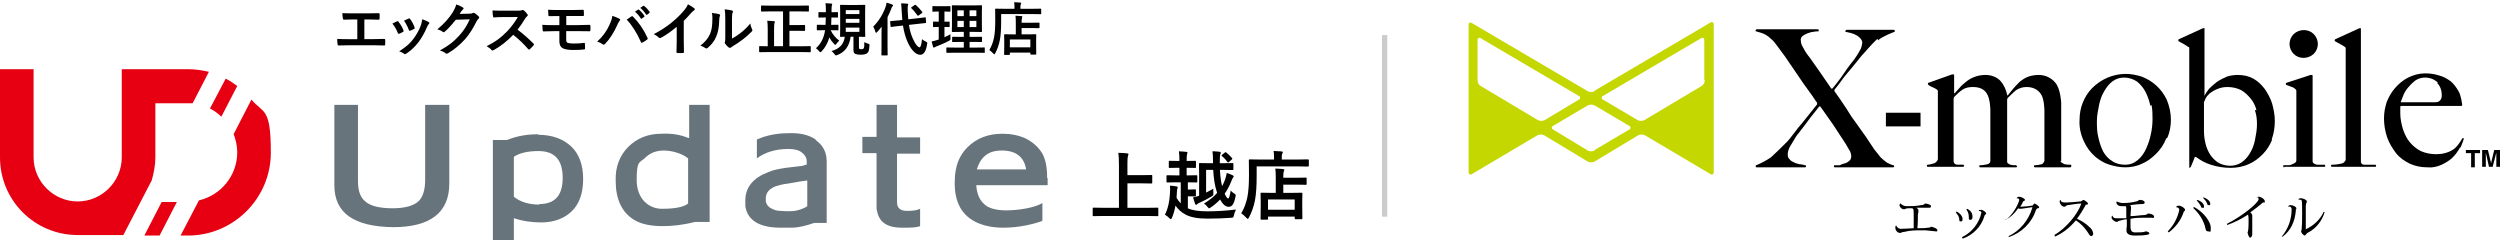 <?xml version="1.0" encoding="UTF-8"?>
<svg id="_レイヤー_2" data-name=" レイヤー 2" xmlns="http://www.w3.org/2000/svg" width="476.3" height="45.779" viewBox="0 0 476.3 45.779">
  <defs>
    <style>
      .cls-1 {
        fill: #c4d700;
      }

      .cls-2 {
        fill: #e60012;
      }

      .cls-3 {
        isolation: isolate;
      }

      .cls-4 {
        fill: none;
        stroke: #ccc;
        stroke-miterlimit: 10;
      }

      .cls-5 {
        fill: #67747c;
      }
    </style>
  </defs>
  <g id="_レイヤー_2-2" data-name=" レイヤー 2-2">
    <g id="_レイヤー_1-2" data-name=" レイヤー 1-2">
      <g>
        <path class="cls-1" d="M303.8,17.379c-.4.2-.9.2-1.3,0l-22.1-13c-.4-.2-.6,0-.6.4v28c0,.4.3.6.6.4l12.5-7.4c.4-.2.9-.2,1.3,0l8.3,5c.4.2.9.2,1.3,0l8.3-5c.4-.2.9-.2,1.3,0l12.5,7.4c.4.2.6,0,.6-.4V4.679c0-.4-.3-.6-.6-.4l-22.1,13h0v.1ZM282.1,16.379c-.4-.2-.6-.7-.6-1.1v-7.6c0-.4.3-.6.6-.4l18.7,11c.2,0,.3.3.2.5,0,.1-.1.2-.2.2l-6.5,3.9c-.4.2-.9.2-1.3,0l-10.9-6.5h0ZM303.8,28.679c-.4.2-.9.2-1.3,0l-6.6-4c-.2,0-.3-.3-.2-.5,0-.1.1-.2.2-.2l6.6-3.9c.4-.2.9-.2,1.3,0l6.6,3.9c.2,0,.3.3.2.5,0,.1-.1.2-.2.2l-6.6,3.9h0v.1ZM324.8,15.279c0,.5-.3.9-.6,1.1l-10.9,6.5c-.4.2-.9.2-1.3,0l-6.6-3.9c-.2,0-.3-.3-.2-.5,0-.1.1-.2.2-.2l18.7-11c.4-.2.6,0,.6.4v7.6h.1Z"/>
        <path d="M472.5,28.579v.6h-1v2.7h-.7v-2.7h-1v-.6h2.8-.1Z"/>
        <path d="M475.3,28.579h1v3.2h-.7v-2.7l-.7,2.7h-.7l-.6-2.7v2.7h-.7v-3.2h1.1l.6,2.5.6-2.5h.1Z"/>
        <path d="M392.6,30.579c0,.2,0,.3.2.4s.3.2.5.3c.2,0,.5.1.7.1h.5c.1,0,.2.2.1.3,0,0,0,.1-.1.2h-6.8c-.1,0-.2-.1-.2-.2,0,0,0-.2.2-.2.5,0,.9-.1,1.3-.2.3-.1.5-.6.5-.6v-9.6s0-2.3-.7-3.2c-.6-.9-1.6-1.3-2.7-1.3-.7,0-1.4.2-2,.6-.5.4-1.6,1.5-1.6,1.5,0,0-.1.2-.1.3v11.8c0,.1,0,.2.1.3.1.1.3.2.5.3.2,0,.4.1.6.1h.5l.2.2s0,.2-.2.2h-6.8c-.1,0-.2,0-.2-.2s0-.2.2-.2c.5,0,.9-.1,1.4-.2.3-.1.5-.3.5-.6v-9.7s0-2.2-.7-3.2c-.5-.8-1.4-1.2-2.6-1.2-.7,0-1.4.1-2,.5s-1.1.9-1.6,1.4c0,0-.1.2-.1.3v12c0,.1.1.3.2.4s.3.2.5.2h1.1c.1,0,.2.1.2.2s-.1.2-.2.2h-6.7c-.1,0-.2,0-.2-.2,0,0,0-.2.2-.2.4,0,.9-.2,1.3-.3.3-.2.5-.4.6-.7v-13.1c0-.1-.2-.2-.3-.3-.2-.1-.5-.3-.8-.4s-.7-.4-.7-.4c0,0-.1-.1-.1-.2s0-.2.1-.2l4.5-1.6h.3s.1,0,.1.2v3.4h.1l.9-1c.4-.5.9-.9,1.4-1.3.5-.4,1.1-.7,1.7-.9s1.2-.3,1.9-.3c1.1,0,2.1.4,2.8,1.1.7.8,1.1,1.7,1.3,2.7,0,0,0,.1.1.1,0,0,.1,0,.1-.1l.8-1c.4-.5.9-1,1.4-1.5.5-.4,1.1-.8,1.7-1s1.3-.3,1.9-.3c1.2,0,2.4.5,3.2,1.5,1,1.2,1.1,3.8,1.1,3.8v11.1"/>
        <path d="M412.7,26.379c-.4,1.1-1.1,2.1-1.9,2.9s-1.7,1.5-2.7,1.9c-1,.5-2.1.7-3.2.7s-2-.2-3-.5-2-.9-2.8-1.6c-.9-.8-1.6-1.8-2.1-2.9-.6-1.3-.9-2.7-.8-4.1,0-1.1.2-2.2.6-3.2s1-2,1.8-2.8c1.7-1.7,4-2.7,6.4-2.7,1,0,2,.2,3,.5,2.1.8,3.8,2.3,4.8,4.4.5,1.2.8,2.5.8,3.8,0,1.2-.2,2.4-.7,3.5h0l-.2.1ZM409.7,20.179c-.2-.9-.5-1.8-.9-2.6-.4-.8-1-1.5-1.6-2-.7-.5-1.6-.8-2.5-.8-.8,0-1.5.2-2.2.7s-1.2,1.2-1.6,1.9c-.5.8-.8,1.7-1,2.7s-.4,2-.4,3,0,2.1.3,3.2c.2.9.5,1.8.9,2.6.4.7,1,1.4,1.7,1.8.7.5,1.6.7,2.5.7s1.7-.3,2.4-.9c.7-.6,1.2-1.3,1.6-2.2.4-.9.7-1.8.9-2.8.2-.9.3-1.9.3-2.8s0-1.8-.2-2.7h0l-.2.2Z"/>
        <path d="M432.9,26.579c-.4,1-1,2-1.8,2.8s-1.7,1.5-2.7,1.9c-1.1.5-2.3.7-3.4.7-1.3,0-2.6-.2-3.8-.6-1-.3-1.9-.8-2.7-1.4,0,0-.2-.1-.3-.1,0,0-.1,0-.1.2l-.7,1.7s-.1.1-.2.2c0,0-.1,0-.1-.1V9.179c0-.1,0-.2-.1-.2,0,0-.4-.2-.8-.5l-1.1-.6s-.1-.1-.1-.2,0-.1.1-.2l4.6-2.1h.3c.1,0,0,0,0,.2v12.7h0c.2-.5.6-1,.9-1.4.5-.5,1-.9,1.5-1.3.6-.4,1.2-.7,1.9-1,.7-.2,1.4-.3,2-.3,1.1,0,2.1.2,3,.7s1.6,1.2,2.2,2c.6.9,1.1,1.8,1.4,2.8.3,1.1.5,2.2.5,3.3,0,1.2-.2,2.4-.6,3.5h.1ZM429.9,20.979c-.2-.8-.6-1.6-1.1-2.2s-1.1-1.2-1.8-1.6c-.8-.4-1.7-.6-2.6-.6-.7,0-1.3.1-2,.4-.5.2-1,.5-1.4.8-.3.3-.6.6-.8,1-.1.2-.2.5-.3.7v5.5c0,.8.1,1.6.3,2.4.2.8.5,1.5.9,2.1s.9,1.1,1.5,1.5c.7.4,1.5.6,2.3.6.7,0,1.5-.2,2.1-.6s1.2-1,1.6-1.7c.5-.8.8-1.6,1-2.5.2-1,.4-2.1.4-3.1s-.1-1.8-.4-2.7h.3Z"/>
        <path d="M435.2,31.879c-.1,0-.2,0-.2-.2s0-.2.2-.2h.7c.3,0,.5,0,.8-.2.2,0,.4-.2.6-.3.1-.1.2-.2.2-.4v-13.3c0-.2-.2-.3-.3-.4-.2-.2-.5-.3-.8-.4s-.8-.3-.8-.3c0,0-.1,0-.1-.2s0-.1.1-.2l4.6-1.5h.3s.1,0,.1.2v16.3c0,.1.1.3.3.4.2.1.4.2.6.2h1.3c.1,0,.2,0,.2.2s0,.2-.2.2h-7.6v.1ZM440.8,10.279c-1.1,1-2.8,1-3.8,0-.5-.5-.8-1.2-.8-1.9s.3-1.4.8-1.9c1.1-1,2.8-1,3.8,0,.5.5.8,1.2.8,1.9s-.3,1.4-.8,1.9h0Z"/>
        <path d="M452.2,31.379h-1.8c-.4,0-.6-.3-.6-.6V5.379h-.3l-4.6,2.1s-.1.1-.1.2,0,.1.1.2c0,0,.7.4,1.1.6s.8.5.8.5c0,0,.1.1.1.2v21.2c0,.3-.3.5-.5.7-.7.2-1.4.3-2.1.3-.1,0-.2,0-.2.2,0,0,0,.2.2.2h8.2c.1,0,.2,0,.2-.2,0,0,0-.2-.2-.2h-.3Z"/>
        <path d="M468.7,28.079c-.4.7-.8,1.3-1.4,1.9s-1.3,1-2.1,1.4c-.9.4-1.8.6-2.7.5-1.2,0-2.3-.2-3.4-.7-1-.5-1.9-1.1-2.6-2s-1.3-1.9-1.7-3c-.4-1.2-.6-2.4-.6-3.6s.2-2.1.5-3.1c.4-1,.9-1.9,1.6-2.7s1.5-1.5,2.5-2,2.1-.8,3.2-.8c.9,0,1.8.1,2.7.4.8.2,1.5.6,2.2,1.1.6.5,1.1,1.2,1.5,1.9.5.8.7,2.6.7,2.6,0,0,0,.1-.1.2h-11.5s-.2,0-.2.2v1.2c0,1,.2,2,.5,3,.3.9.7,1.8,1.3,2.5.6.7,1.3,1.3,2.1,1.7.9.4,1.9.6,3,.6s2.3-.3,3.2-.9c.9-.6,1.7-2.1,1.7-2.1,0,0,.1-.1.2-.1,0,0,.1.1.1.2-.2.6-.4,1.1-.6,1.6h-.1ZM464.5,15.779c-.7-.7-1.6-1-2.5-1-.7,0-1.3.2-1.9.6-.5.4-1,.9-1.4,1.4s-.7,1-.9,1.6c-.2.5-.4,1-.4,1v.1h6.5c.3,0,.6,0,.8-.2.2-.1.3-.3.4-.5s.1-.5.1-.7c0-.9-.3-1.7-.9-2.3h.2Z"/>
        <path d="M357.7,7.379c-.9.8-2.8,3-2.8,3l-.2.2s-.7.9-1.2,1.5-1,1.2-1.5,1.8-1,1.2-1.4,1.8c-.4.6-1.1,1.4-1.1,1.4v.3s.2.3.5.7.7,1,1.1,1.6.9,1.3,1.3,2,1,1.4,1.4,2l1.2,1.7c.4.5.7,1,.7,1l.2.3s.8,1.2,1.2,1.8c.4.5.8,1,1.2,1.5.4.4.8.7,1.2,1,.4.2.8.4,1.2.5.1,0,.2.1.2.2,0,0-.1.2-.2.2h-11.1c-.1,0-.2,0-.2-.2s0-.2.2-.2h.9c.4-.2.7-.3,1.1-.4.3-.1.6-.3.8-.5.2-.2.3-.5.3-.8,0-.5-.2-1-.5-1.4-.3-.6-.7-1.2-1.1-1.8-.6-.9-1.2-1.8-1.9-2.9-.7-1-2.4-3.4-2.4-3.4h-.2s-.7.9-1.1,1.4-.9,1.1-1.3,1.7l-1.3,1.7c-.4.5-.8,1-1,1.4-.3.5-.6,1-.9,1.5-.2.4-.4.9-.4,1.4s.1.7.3.9c.2.3.5.5.8.6.3.2.7.3,1.1.4.4,0,1.1.2,1.1.2.1,0,.2.1.2.2s-.1.2-.2.2h-9.2c-.1,0-.2,0-.2-.2s0-.2.1-.2c1-.4,1.9-.9,2.8-1.5,1-.9,2-1.9,3-2.9l.2-.2s.7-.8,1.2-1.5,1-1.3,1.6-2,1.1-1.4,1.6-2,1.2-1.5,1.2-1.5v-.3s-.4-.5-.9-1.3l-1.8-2.5-1.9-2.8c-.6-.9-1.2-1.7-1.5-2.2-.5-.7-1-1.3-1.4-1.9-.4-.5-.7-1-1.2-1.4-.4-.4-.8-.7-1.2-.9-.5-.3-1.1-.4-1.7-.6-.1,0-.2-.1-.1-.2,0-.1.1-.2.2-.2h11.6c.1,0,.2,0,.2.2s0,.2-.2.2c0,0-.5,0-.9.1-.4,0-.7.2-1.1.3-.3.1-.6.3-.9.5-.2.2-.4.5-.3.9,0,.5.2.9.5,1.4.3.6.7,1.2,1.2,1.8l1.9,2.7c.6.9,2.2,3.2,2.2,3.2h.2s1.5-1.8,2.2-2.9,2-2.7,2-2.7c0,0,.1-.2.2-.3,0,0,.5-.7.8-1.3.3-.4.4-.9.5-1.5,0-.3-.1-.6-.4-.9-.2-.2-.5-.5-.8-.6-.3-.2-.7-.3-1-.4-.4-.1-.9-.2-.9-.2-.1,0-.2-.1-.1-.2,0,0,0-.1.2-.2h9c.1,0,.2.1.2.2s0,.2-.1.2c0,0-2.2.8-3.1,1.6h0l-.1-.3Z"/>
        <rect x="359.3" y="21.479" width="6.6" height="2.6"/>
        <path d="M362.1,38.779c.3.3.7.5,1.1.5.9,0,1.9,0,2.8-.2.7,0,.6-.3.8-.3.3,0,1.1.2,1.1.5s-.2.3-.5.3h-2.3c.2.1.4.3.4.5s0,.5-.1.7c0,.7,0,1.9-.1,2.7.5,0,1.6,0,2-.1.2,0,.4,0,.6-.2.8.2,1.2.4,1.2.7s-.1.2-.3.2-1.7-.2-2-.2h-.6c-1.1,0-2.3,0-3.4.3-.5,0-.5.2-.8.2-.5,0-.9-.5-.9-1,0-.2,0-.4.2-.4.1.4.6.7,1,.6,0,0,.9,0,2.3-.1v-2.3c0-1.2,0-1.4-.3-1.5h-.8c-.2,0-.5.1-.7.2-.4,0-.8-.3-.9-.7,0-.1,0-.3.1-.4h.1Z"/>
        <path d="M372.7,40.279c.7.3,1.2.9,1.2,1.4s-.1.5-.3.5-.3,0-.3-.2h0c0-.6-.3-1.1-.7-1.5h.1v-.2ZM373.8,45.179c1.9-.9,3.3-2.7,3.7-4.7,0-.2-.3-.3-.5-.3,0-.2.2-.2.4-.2.4,0,1,.4,1,.7s0,.1-.2.2l-.1.2c-.6,2.1-2.2,3.7-4.2,4.4v-.2h-.1v-.1ZM374.8,39.779c.6.3,1,.8,1,1.5,0,.4-.1.6-.4.6s-.3-.1-.3-.4c0-.6-.1-1.1-.5-1.6h.1l.1-.1Z"/>
        <path d="M382.2,41.879c1.7-1.4,2.5-3.5,2.5-3.8s-.3-.3-.5-.3c.1-.2.3-.3.5-.3.4,0,1.1.4,1.1.6s-.1.1-.2.2c0,0-.2.1-.2.2-.1.3-.3.6-.5.9h.2c.4,0,1.5-.1,2-.2.1,0,.2,0,.3-.2,0,0,.1-.2.2-.2.2,0,.9.5.9.7s-.1.2-.3.2c-.1,0-.2.2-.3.3-.8,2.5-2.8,4.4-5.2,5.2v-.2c2.1-1,3.8-3,4.5-5.4v-.1c0-.1,0,0,0,0-.3,0-1.9.3-2.2.3s-.4,0-.5-.1c-.6.9-1.4,1.7-2.4,2.2l-.2-.2h0l.3.2Z"/>
        <path d="M391.4,44.779c2.2-1.3,4.4-3.9,5.1-5.9h0v-.1c-.8,0-1.7.2-2.5.3-.1,0-.3,0-.4.2,0,0-.2.1-.3.1-.5,0-.8-.5-.9-.9,0-.2,0-.3.2-.4,0,.5.6.5,1,.5s2-.1,2.7-.2c.1,0,.2,0,.3-.1.1,0,.2-.2.3-.2.2,0,.9.5.9.7s-.1.2-.3.2c-.1,0-.2.1-.2.2-.5.9-1,1.7-1.6,2.5.9.4,1.7.9,2.4,1.6.4.3.6.7.7,1.2,0,.2-.1.5-.4.5h0c-.2,0-.4-.3-.7-.8-.6-.9-1.3-1.6-2.2-2.2-1.1,1.3-2.4,2.4-4,3.1v-.2h-.1v-.1Z"/>
        <path d="M403.3,38.379c.4.2.8.3,1.2.3.8,0,1.7-.1,2.5-.3.2,0,.4-.2.6-.3.6,0,1,.2,1,.5s-.3.3-.7.3-1.3.1-2.1.2c.1,0,.2.2.2.4v.2c0,.5-.1,1-.1,1.5.9,0,1.9-.2,2.5-.2.3,0,.7-.1.8-.3.5,0,1.2.2,1.2.6s-.2.2-.5.2h-1.3c-.9,0-1.8,0-2.7.2v1.5c0,.7.2,1.1.9,1.1s1.8,0,1.9-.2c.5,0,.8.2.8.4s-.5.4-2.7.4-1.6-1.2-1.6-1.8v-1.3c-.5,0-1,.2-1.5.3-.1,0-.2.2-.4.2-.4,0-1-.5-1-.8,0-.2,0-.3.2-.4,0,.4.4.5.7.5h1.9v-1.7c0-.2,0-.4-.1-.6h-.8c-.5,0-.9-.2-1-.7h0l.1-.2Z"/>
        <path d="M414.6,39.479c0-.2.3-.3.5-.3.5,0,1.2.5,1.2.8s-.2.1-.3.5c-.5,1.5-1.5,2.8-2.8,3.8l-.2-.2c1.1-1.1,1.9-2.6,2.2-4.1,0-.3-.3-.5-.6-.5h0ZM418.1,39.479c1.8,1,3.1,2.8,3.1,3.9s-.1.7-.5.7-.4-.2-.5-.5c-.3-1.5-1.2-2.9-2.3-3.9v-.2h.2ZM418.6,38.079c.7.2,1.3.7,1.3,1.2s-.1.3-.3.3-.2,0-.3-.3c-.2-.4-.5-.8-.8-1.1h.1v-.2.1ZM419.8,37.579c.8.3,1.3.8,1.3,1.2s-.1.3-.3.3-.2,0-.3-.3c-.2-.5-.5-.8-.8-1.1h.1v-.1h0Z"/>
        <path d="M424.2,42.679c3.2-1.6,6.1-4.1,6.1-4.7s-.3-.4-.5-.3c0,0,.2-.2.5-.2.5,0,1.2.5,1.2.9s-.1.1-.3.2c-.1,0-.2.1-.3.2-.6.5-1.6,1.3-2.2,1.7.2,0,.3.3.4.5v3.6c0,.4-.2.7-.4.7s-.4-.5-.5-1c.1-.2.2-.4.2-2.3,0-.4,0-.7-.1-1.1-1.2.8-2.6,1.5-4,2v-.2h-.1Z"/>
        <path d="M435.9,39.379c.1-.2.3-.3.5-.3.4,0,1.1.3,1.1.6s0,.1-.1.2v.3c-.2,2-.9,3.7-2.5,4.9h-.2c1.3-1.5,1.9-3.4,1.9-5.2h0c0-.5-.4-.6-.7-.5h0ZM442.9,40.379c-.5,1.7-1.6,3.1-3.1,3.9-.1,0-.3.2-.4.3s-.2.3-.3.3c-.3-.1-.6-.4-.7-.8,0-.1.1-.2.1-.3.1-1,.1-2,.1-3,0-2.4,0-2.6-.2-2.7-.2,0-.3-.1-.5,0h0c0-.2.3-.4.5-.3.4,0,1.1.3,1.1.6,0,.1,0,.2-.1.3,0,.1-.1.3-.1.5v4.5h0c1.5-.7,2.7-1.8,3.4-3.3h.2Z"/>
      </g>
    </g>
    <g id="_レイヤー_1-2-2" data-name=" レイヤー 1-2-2">
      <g>
        <g>
          <path class="cls-5" d="M81,19.979v14.3c0,1.8-.4,3.2-1.2,4-.9.9-2.6,1.4-5,1.4s-4.2-.4-5.2-1.3c-1-.8-1.4-2.1-1.4-3.9v-14.5h-4.5v15.3c0,5.3,3.7,7.9,11.2,8,7.1,0,10.7-2.8,10.7-8.3v-15h-4.6Z"/>
          <path class="cls-5" d="M102.6,25.579c-2.1,0-4.1.3-6,1.1h-2.7v19.1h4v-4.2c1.5.5,3.3.8,5.2.8,2.5,0,4.5-.8,5.9-2.2s2.1-3.4,2.1-6.1-.8-4.8-2.3-6.2c-1.5-1.4-3.6-2.2-6.3-2.2h0l.1-.1ZM102.8,38.979c-2,0-3.7-.5-4.9-1.5v-7.6c1-.7,2.6-1.1,4.7-1.1,3.1,0,4.6,1.7,4.6,5.1s-1.5,5-4.5,5h0l.1.1Z"/>
          <path class="cls-5" d="M131.1,26.279c-1.4-.6-3.1-.9-5.1-.8-2.6,0-4.7.9-6.3,2.5s-2.5,3.8-2.4,6.5c0,3.5,1.2,6,3.5,7.4,1.3.8,3.1,1.2,5.4,1.2,1.9,0,3.9-.2,6.2-.8h2.8v-22.3h-3.9v6.3h-.2ZM131.1,38.779c-.9.7-2.6,1-5,1s-4.8-1.8-4.8-5.5.5-3.2,1.6-4.2c1-1,2.2-1.4,3.6-1.4s3.4.5,4.6,1.5v8.6h0Z"/>
          <path class="cls-5" d="M170.9,19.979h-3.9v6.1h-2.7v3.1h2.7v10.6c.2,1.2.6,2.1,1.4,2.7.8.6,1.9.9,3.5.9s2.6,0,3.4-.3v-3.3c-.6.3-1.4.4-2.5.4-1.3,0-1.9-.6-1.9-1.6v-9.3h4.4v-3.1h-4.4v-6.1h0v-.1Z"/>
          <path class="cls-5" d="M199.5,33.879c0-2-.3-3.5-.9-4.6-.7-1.2-1.8-2.2-3.2-2.9-1.3-.6-2.8-.9-4.4-.9-2.8,0-5,.9-6.7,2.6-1.6,1.6-2.4,3.7-2.4,6.5-.1,4,1.4,6.6,4.4,7.9,1.4.6,3,.9,4.9.9,3,0,5.8-.7,7.4-1.3v-3.4c-1.4.9-4.6,1.4-6.9,1.4-1.9,0-3.4-.4-4.2-1.2-.9-.8-1.4-2-1.5-3.6h13.6v-1.3h0l-.1-.1ZM186.1,32.279c.7-2.3,2.1-3.5,4.4-3.6,2.9-.1,4.6,1.1,5,3.6h-9.4Z"/>
          <path class="cls-5" d="M155.4,26.579c-1.3-.9-3.1-1.3-5.2-1.2-2.2,0-4.2.4-6,1.2v3.6c1.4-1.1,3.5-1.8,6-1.8,1.1,0,2,.2,2.6.7s.9,1,.9,1.7v.6c-.3,0-.5.1-.7.2l-3.3.4c-1.3.2-2.4.4-3.3.8-2.9,1.1-4.4,2.9-4.4,5.4s0,.7,0,1.1c.4,2.7,2.7,4.1,6.7,4.1h2.1c1.4,0,2.8-.4,4.3-.9h2.4v-11.7c0-1.8-.7-3.1-2.1-4.1h0v-.1ZM153.8,39.279c-.4.3-1.1.6-1.9.8-.7.2-1.8.2-3.2.1-.7,0-1.3-.2-1.8-.5-.6-.3-.9-.8-1-1.3v-.6c0-1,.6-1.8,1.9-2.3.6-.2,1.4-.4,2.3-.5,1.6-.3,2.9-.5,3.7-.6v5h0v-.1Z"/>
        </g>
        <g>
          <polygon class="cls-2" points="30.8 38.479 27.5 44.879 30.4 44.879 33.7 38.479 30.8 38.479"/>
          <path class="cls-2" d="M44.5,25.479c.4,1.1.7,2.3.7,3.5,0,4.5-3.1,8.2-7.3,9.2l-3.5,6.7h1.4c8.7,0,15.8-7.1,15.8-15.8s-1.4-7.4-3.7-10.1l-3.4,6.6h0v-.1Z"/>
          <path class="cls-2" d="M42.2,22.179l3-5.8c-.7-.5-1.4-1-2.2-1.4l-3,5.7c.8.4,1.5.9,2.1,1.5h.1Z"/>
          <path class="cls-2" d="M29.6,30.079v-10.4h7.1l3.1-6c-1.3-.3-2.6-.5-4-.5h-12.6v16.8c0,4.6-3.8,8.4-8.4,8.4s-8.4-3.8-8.4-8.4V13.179H0v16.8c0,8.2,6.6,14.8,14.8,14.8h8.7l5.4-10.4c.4-1.4.7-2.9.7-4.4h0v.1Z"/>
        </g>
      </g>
    </g>
    <line class="cls-4" x1="263.8" y1="6.679" x2="263.8" y2="41.279"/>
  </g>
  <g class="cls-3">
    <g class="cls-3">
      <path d="M69.417,3.706v3.749h1.574c.465,0,1.205-.015,2.218-.043h.032c.097,0,.145.06.145.177.007.15.011.298.011.441,0,.139-.003.284-.011.435,0,.133-.056.198-.167.198-.691-.028-1.431-.043-2.218-.043h-4.426c-.147,0-.457.008-.929.021-.444.012-.809.019-1.096.021h-.043c-.068,0-.115-.018-.14-.053-.014-.025-.03-.081-.048-.167-.05-.283-.075-.627-.075-1.031.652.036,1.429.054,2.331.054h1.499v-3.76h-.859c-.544,0-1.112.015-1.703.043-.093.007-.156-.07-.188-.23-.061-.294-.091-.635-.091-1.021.293.029.929.043,1.907.043h3.11c.852,0,1.495-.01,1.928-.031h.021c.079,0,.118.059.118.177.007.144.011.286.011.43,0,.14-.003.281-.011.425-.011.139-.061.209-.15.209-.652-.028-1.284-.043-1.896-.043h-.854Z"/>
      <path d="M74.756,4.495c.215-.117.505-.263.87-.435.043-.021.083-.032.118-.032.057,0,.113.036.167.107.44.555.755,1.098.945,1.627.029.104.043.16.043.167,0,.047-.043.099-.129.155-.229.133-.465.246-.709.339-.036.015-.068.021-.097.021-.075,0-.134-.058-.177-.172-.265-.677-.609-1.27-1.031-1.778ZM80.433,3.674c.555.172.965.348,1.23.526.097.071.145.135.145.188,0,.062-.04.128-.118.199-.089.075-.201.262-.333.559-.476,1.128-1.029,2.104-1.66,2.928-.684.873-1.439,1.582-2.267,2.127-.107.078-.195.117-.263.117s-.127-.024-.177-.074c-.244-.197-.555-.352-.935-.463.709-.469,1.259-.875,1.649-1.219.354-.315.684-.672.988-1.068.645-.838,1.141-1.723,1.488-2.654.132-.383.217-.771.252-1.165ZM76.969,3.937c.469-.222.763-.355.881-.402.043-.021.081-.032.113-.032.061,0,.118.039.172.118.365.477.648,1.012.849,1.605.018.055.027.098.027.129,0,.062-.046.117-.14.167-.211.122-.464.234-.757.339-.029.01-.052.016-.07.016-.057,0-.107-.059-.15-.178-.269-.69-.577-1.277-.924-1.762Z"/>
      <path d="M87.561,2.647l1.977-.043c.244-.007.428-.052.553-.134.036-.028.083-.043.14-.043.054,0,.113.021.177.064.25.161.5.36.747.597.097.086.145.17.145.252,0,.079-.045.156-.134.23-.136.107-.256.266-.36.473-.691,1.404-1.418,2.537-2.181,3.4-.501.565-1.08,1.111-1.735,1.639-.562.451-1.098.817-1.606,1.101-.057.036-.116.054-.177.054-.079,0-.163-.039-.252-.118-.276-.219-.625-.387-1.047-.505.892-.494,1.62-.963,2.186-1.407.469-.376.961-.843,1.477-1.401.473-.523.859-1.021,1.16-1.494.279-.437.571-.979.875-1.627l-2.664.075c-.881,1.092-1.574,1.844-2.079,2.256-.079.082-.156.124-.231.124-.054,0-.107-.021-.161-.064-.333-.24-.686-.399-1.058-.479,1.228-1.003,2.215-2.091,2.959-3.266.336-.573.553-1.068.65-1.488.623.223,1.051.418,1.284.586.075.054.113.116.113.188,0,.076-.041.139-.124.188-.046.028-.138.127-.274.296-.079.125-.199.308-.36.547Z"/>
      <path d="M98.604,5.655c1.024.76,2.039,1.646,3.045,2.659.057.058.086.109.086.155,0,.047-.025.101-.075.162-.233.282-.478.533-.736.752-.046.043-.091.064-.134.064s-.095-.029-.156-.086c-.827-.971-1.78-1.881-2.857-2.729-1.149,1.199-2.381,2.168-3.695,2.905-.132.058-.217.086-.252.086-.072,0-.134-.032-.188-.097-.204-.254-.512-.494-.924-.72.884-.447,1.644-.909,2.277-1.386.516-.387,1.047-.859,1.595-1.418.784-.812,1.474-1.733,2.068-2.761l-2.836.011c-.566,0-1.146.023-1.74.07-.072.007-.12-.056-.145-.188-.064-.275-.097-.657-.097-1.144.394.028,1.013.043,1.858.043h3.024c.383,0,.636-.034.757-.103.04-.028.081-.043.124-.043.036,0,.099.028.188.086.236.187.475.444.714.773.036.061.054.107.054.14,0,.075-.048.148-.145.221-.15.132-.285.295-.403.488-.412.698-.881,1.384-1.407,2.057Z"/>
      <path d="M107.885,3.046v1.74h2.046c.824,0,1.629-.019,2.417-.055.079,0,.124.066.134.199.011.136.016.273.016.414,0,.139-.005.277-.016.413-.007.133-.057.198-.15.198h-.059c-.996-.018-1.776-.026-2.342-.026h-2.057v1.659c0,.312.099.507.295.586.244.079.643.118,1.198.118.798,0,1.445-.043,1.939-.129.089,0,.134.054.134.161.021.197.032.487.032.87,0,.093-.018.155-.054.188-.029.021-.084.035-.167.043-.476.064-1.158.096-2.046.096-.838,0-1.474-.098-1.907-.295-.483-.222-.725-.67-.725-1.343v-1.955h-.704c-.677,0-1.439.018-2.288.054-.115.007-.177-.062-.188-.209-.011-.068-.036-.416-.075-1.043.537.043,1.391.064,2.562.064h.693v-1.74c-1.021,0-1.658.008-1.912.021-.125,0-.188-.065-.188-.198-.029-.294-.043-.634-.043-1.021.44.036,1.189.054,2.245.054h2.218c.655,0,1.378-.015,2.17-.043.111,0,.167.062.167.188.014.351.021.621.021.811,0,.125-.061.188-.183.188h-.048l-2.127-.01h-1.01Z"/>
      <path d="M113.777,7.917c1.031-.913,1.826-2.005,2.385-3.276.297-.666.464-1.208.5-1.628.616.219,1.069.405,1.359.559.089.04.134.099.134.178,0,.075-.038.148-.113.221-.104.104-.231.327-.381.671-.677,1.525-1.461,2.757-2.353,3.695-.1.111-.204.167-.312.167-.083,0-.167-.036-.252-.107-.24-.193-.562-.354-.967-.479ZM119.4,3.738c.122-.082.303-.206.542-.37.161-.107.272-.184.333-.227.057-.043.109-.064.156-.064.05,0,.105.029.167.086,1.135,1.139,2.055,2.485,2.761,4.039.029.051.043.103.043.156,0,.064-.036.123-.107.178-.254.2-.559.394-.913.58-.054.024-.097.037-.129.037-.064,0-.111-.045-.14-.135-.777-1.758-1.681-3.185-2.712-4.28ZM120.979,2.234l.585-.408c.021-.018.043-.026.064-.026.029,0,.062.016.102.048.376.29.723.683,1.042,1.177.021.031.032.059.032.08,0,.036-.021.068-.064.097l-.462.339c-.032.024-.061.037-.086.037-.036,0-.07-.023-.102-.07-.34-.522-.711-.946-1.112-1.272ZM121.995,1.504l.548-.392c.029-.019.052-.027.07-.027.025,0,.057.016.097.049.426.322.775.699,1.047,1.133.021.032.032.062.032.092,0,.035-.023.071-.07.107l-.44.338c-.032.025-.061.037-.086.037-.036,0-.068-.022-.097-.069-.312-.49-.679-.913-1.101-1.268Z"/>
      <path d="M130.271,3.979v3.643c0,.645.011,1.406.032,2.287v.033c0,.104-.056.155-.167.155-.179.011-.362.017-.548.017s-.369-.006-.548-.017c-.104,0-.156-.047-.156-.14v-.037c.003-.172.013-.579.027-1.22.011-.419.016-.765.016-1.036v-2.562c-1.106.931-2.114,1.635-3.024,2.111-.05.028-.105.043-.167.043-.079,0-.156-.036-.231-.107-.208-.208-.523-.425-.945-.65,1.3-.67,2.455-1.422,3.464-2.256.895-.734,1.676-1.5,2.342-2.299.322-.376.555-.754.698-1.133.58.325.986.583,1.219.773.057.039.086.093.086.16,0,.098-.052.178-.156.242-.161.107-.379.31-.655.607-.379.454-.809.916-1.289,1.385Z"/>
      <path d="M135.621,2.466c.709.086,1.174.166,1.396.241.118.032.177.099.177.198,0,.04-.011.086-.032.141-.089.175-.134.424-.134.746-.021,1.317-.22,2.396-.596,3.233-.322.763-.843,1.452-1.563,2.067-.118.098-.213.146-.285.146-.057,0-.127-.028-.209-.086-.258-.179-.569-.333-.935-.462.859-.651,1.468-1.382,1.826-2.191.175-.43.293-.854.354-1.273.068-.443.104-1.056.107-1.836,0-.344-.036-.652-.107-.924ZM139.461,7.358c.491-.262,1.012-.604,1.563-1.025.759-.58,1.4-1.203,1.923-1.869.043.387.158.757.344,1.111.043.104.064.166.064.188,0,.076-.056.167-.167.274-.541.555-1.083,1.036-1.627,1.444-.63.484-1.282.924-1.955,1.322-.104.067-.209.145-.317.23-.072.058-.147.086-.226.086-.057,0-.134-.028-.231-.086-.211-.146-.432-.371-.661-.672-.064-.1-.097-.177-.097-.23s.014-.109.043-.166c.043-.083.064-.362.064-.838v-3.443c0-.938-.038-1.577-.113-1.918.695.09,1.155.167,1.38.231.132.032.199.095.199.188,0,.067-.029.16-.086.279-.068.136-.102.542-.102,1.219v3.674Z"/>
      <path d="M146.562,2.175l-1.45.021c-.057,0-.093-.007-.107-.021-.011-.014-.016-.046-.016-.096v-.902c0-.058.009-.094.027-.107.011-.012.043-.017.097-.017l1.45.021h5.973l1.456-.021c.057,0,.091.007.102.021s.016.048.016.103v.902c0,.057-.007.091-.021.102s-.046.016-.097.016l-1.456-.021h-2.132v2.6h1.531l1.343-.021c.072,0,.107.04.107.119v.896c0,.079-.036.118-.107.118l-1.343-.021h-1.531v2.943h2.573l1.375-.021c.075,0,.113.041.113.124v.907c0,.082-.038.124-.113.124l-1.375-.021h-6.875l-1.364.021c-.072,0-.107-.042-.107-.124v-.907c0-.083.036-.124.107-.124l1.364.021h.167v-3.185c0-.724-.029-1.282-.086-1.676.512.014.933.041,1.262.08.125.011.188.054.188.129,0,.061-.027.142-.081.242-.05.125-.075.525-.075,1.203v3.206h1.708V2.175h-2.621Z"/>
      <path d="M158.432,3.33h-.032c-.014.648-.029,1.117-.043,1.407h.075l1.176-.021c.064,0,.104.007.118.021.011.015.016.049.016.102v.801c0,.064-.009.104-.027.118-.014.011-.05.017-.107.017l-1.176-.021h-.156v.031c.354.76.894,1.413,1.617,1.961-.193.172-.373.369-.537.591-.111.146-.185.22-.22.22-.032,0-.105-.062-.22-.188-.376-.387-.68-.801-.913-1.24-.297,1.056-.777,1.932-1.439,2.626-.122.133-.209.198-.263.198-.061,0-.145-.069-.252-.209-.165-.208-.363-.394-.596-.559.953-.834,1.533-1.979,1.74-3.432h-.29l-1.176.021c-.05,0-.081-.01-.091-.027-.011-.015-.016-.05-.016-.107v-.801c0-.082.036-.123.107-.123l1.176.021h.376c.029-.526.046-.995.054-1.407h-.199l-1.085.021c-.061,0-.097-.007-.107-.021s-.016-.047-.016-.097v-.806c0-.058.007-.091.021-.103.014-.01.048-.016.102-.016l1.085.021h.209v-.596c0-.412-.025-.786-.075-1.123.344.011.714.034,1.112.07.118.01.177.05.177.117,0,.036-.018.103-.054.199-.036.079-.059.258-.07.537-.007.172-.011.437-.011.795h.021l1.09-.021c.057,0,.091.007.102.021s.016.047.016.097v.806c0,.058-.007.092-.021.102-.014.012-.046.017-.097.017l-1.101-.021ZM164.679,8.014c.158.111.399.215.725.312.115.032.185.061.209.086.029.025.043.071.043.14,0,.028-.003.082-.011.161-.029.451-.073.775-.134.973-.054.172-.14.31-.258.413-.24.219-.663.327-1.268.327-.426,0-.777-.055-1.053-.166-.222-.104-.333-.353-.333-.746v-2.509h-.537c-.229,1.762-1.08,2.926-2.551,3.491-.122.043-.208.064-.258.064-.064,0-.152-.08-.263-.242-.154-.218-.347-.417-.58-.596,1.507-.387,2.354-1.293,2.541-2.718-.215.004-.41.009-.585.017-.118.003-.179.005-.183.005-.064,0-.104-.007-.118-.021-.011-.015-.016-.048-.016-.103l.021-1.315v-3.19l-.021-1.338c0-.064.009-.104.027-.117.014-.012.05-.017.107-.017l1.305.021h1.928l1.305-.021c.061,0,.097.009.107.026.011.015.016.051.016.107l-.021,1.338v3.19l.021,1.315c0,.058-.006.093-.019.105-.012.013-.047.019-.104.019l-.328-.005c-.226-.008-.475-.013-.747-.017v1.981c0,.184.032.296.097.339.068.036.197.054.387.054.168,0,.293-.036.376-.107.072-.061.12-.209.145-.445.014-.144.023-.414.027-.812ZM161.139,1.934v.747h2.594v-.747h-2.594ZM161.139,4.345h2.594v-.752h-2.594v.752ZM163.733,6.069v-.811h-2.594v.811h2.594Z"/>
      <path d="M166.365,5.081c1.088-1.11,1.876-2.376,2.363-3.797.104-.337.167-.597.188-.779.469.133.822.251,1.058.354.118.05.177.104.177.161,0,.061-.041.127-.124.199-.075.064-.148.211-.22.439-.193.53-.432,1.065-.714,1.606v5.511l.021,1.66c0,.057-.009.093-.027.107-.014.01-.05.016-.107.016h-.924c-.061,0-.099-.007-.113-.021-.011-.015-.016-.049-.016-.102l.021-1.66v-2.465c0-.248.007-.657.021-1.23-.244.326-.523.662-.838,1.01-.089.104-.159.156-.209.156-.061,0-.107-.063-.14-.188-.107-.401-.247-.727-.419-.978ZM176.243,3.298c.021-.004.04-.006.054-.006.043,0,.068.04.075.119l.07.843c.003.021.005.039.005.054,0,.047-.04.073-.118.08l-1.504.167-1.654.183c.158,1.006.394,1.854.709,2.541.25.594.512,1.051.784,1.369.208.247.381.371.521.371.215,0,.373-.518.473-1.553.19.168.428.315.714.44.197.086.295.176.295.269,0,.036-.011.111-.032.226-.201,1.357-.636,2.036-1.305,2.036-.512,0-1.012-.298-1.499-.893-.373-.454-.709-1.043-1.01-1.767-.344-.799-.605-1.767-.784-2.905l-.747.074c-.43.043-.802.088-1.117.135-.072.011-.158.025-.258.043-.05.007-.083.011-.097.011-.029.004-.046.005-.054.005-.054,0-.084-.041-.091-.123l-.086-.87v-.048c0-.047.041-.076.124-.086l1.482-.129.714-.081c-.057-.702-.095-1.237-.113-1.606-.032-.733-.072-1.253-.118-1.557.401,0,.793.021,1.176.064.125.01.188.053.188.129,0,.053-.021.13-.064.23-.029.068-.043.209-.043.424,0,.051.003.276.011.678.029.676.061,1.18.097,1.509l1.703-.188c.422-.046.798-.091,1.128-.134.011-.004.1-.017.269-.038.05-.007.084-.012.102-.016ZM174.481.956c.44.376.843.81,1.208,1.3.036.043.054.077.054.103,0,.031-.036.078-.107.139l-.628.451c-.061.051-.1.076-.118.076-.021,0-.05-.025-.086-.076-.419-.598-.809-1.056-1.171-1.375-.043-.035-.064-.069-.064-.102,0-.025.038-.061.113-.107l.58-.408c.057-.043.099-.064.124-.064.021,0,.054.021.097.064Z"/>
      <path d="M181.082,6.531c-.007.104-.011.217-.011.339,0,.117.003.243.011.375.003.072.005.124.005.156,0,.101-.013.168-.041.204-.026.036-.106.093-.239.172-.673.354-1.466.705-2.379,1.053-.201.086-.313.142-.338.167-.064.05-.124.074-.177.074-.057,0-.105-.048-.145-.145-.083-.243-.174-.587-.274-1.031.276-.047.621-.135,1.037-.264l.317-.107v-2.39l-.967.021c-.057,0-.093-.007-.107-.021-.011-.015-.016-.047-.016-.097v-.795c0-.061.007-.099.021-.113.014-.01.048-.016.102-.016l.967.021v-1.939h-.064l-1.037.027c-.05,0-.083-.007-.097-.021-.007-.015-.011-.049-.011-.102v-.807c0-.061.007-.098.021-.112.011-.011.04-.017.086-.017l1.037.021h1.144l1.031-.021c.061,0,.097.01.107.027.011.015.016.049.016.102v.807c0,.057-.007.093-.021.107-.014.01-.048.016-.102.016l-1.021-.027v1.939l.881-.021c.054,0,.086.007.097.021.007.015.011.05.011.107v.795c0,.058-.005.092-.016.102-.011.012-.041.017-.091.017l-.881-.021v1.96c.465-.215.847-.402,1.144-.563ZM181.952,10.044l-1.531.021c-.057,0-.093-.007-.107-.021-.011-.015-.016-.047-.016-.097v-.784c0-.054.006-.087.019-.1.013-.013.048-.019.105-.019l1.531.021h1.67v-1.079h-.682l-1.418.021c-.061,0-.097-.008-.107-.021-.011-.015-.016-.047-.016-.098v-.762c0-.058.007-.092.021-.103s.048-.017.102-.017l1.418.021h.682v-.95h-.714l-1.429.021c-.064,0-.104-.007-.118-.021-.011-.011-.016-.039-.016-.086l.021-1.225v-2.438l-.021-1.197c0-.062.007-.098.021-.107.018-.012.056-.017.113-.017l1.429.021h2.616l1.439-.021c.057,0,.093.007.107.021.011.015.016.048.016.103l-.021,1.197v2.438l.021,1.225c0,.071-.041.107-.124.107l-1.439-.021h-.8v.95h.833l1.423-.021c.057,0,.091.008.102.021.011.015.016.047.016.098v.762c0,.055-.006.087-.019.1-.013.013-.046.02-.1.02l-1.423-.021h-.833v1.079h1.262l1.52-.021c.057,0,.091.007.102.021s.016.047.016.097v.784c0,.054-.006.087-.019.1-.013.013-.046.019-.1.019l-1.52-.021h-4.034ZM182.403,3.077h1.219v-1.111h-1.219v1.111ZM182.403,5.156h1.219v-1.177h-1.219v1.177ZM186.018,1.966h-1.294v1.111h1.294v-1.111ZM186.018,5.156v-1.177h-1.294v1.177h1.294Z"/>
      <path d="M190.739,2.681v1.385c0,1.494-.081,2.676-.242,3.545-.172.899-.465,1.742-.881,2.53-.079.146-.138.22-.177.22-.029,0-.102-.059-.22-.177-.279-.305-.524-.521-.736-.649.426-.709.727-1.508.902-2.396.154-.762.231-1.859.231-3.292l-.021-2.079c0-.078.036-.117.107-.117l1.488.021h2.089v-.365c0-.373-.021-.668-.064-.887.401.011.79.032,1.166.064.118.011.177.05.177.118,0,.075-.023.146-.07.21-.05.093-.075.25-.075.473v.387h2.374l1.477-.021c.072,0,.107.039.107.117v.816c0,.079-.036.119-.107.119l-1.477-.021h-6.048ZM192.275,10.468h-.843c-.061,0-.097-.007-.107-.021-.011-.014-.016-.048-.016-.102l.021-1.756v-.801l-.021-1.139c0-.061.007-.097.021-.107s.046-.016.097-.016l1.466.021h.639v-2.225c0-.58-.021-1.023-.064-1.332.458.015.833.04,1.123.076.125.014.188.052.188.112,0,.058-.023.138-.07.241-.05.104-.075.387-.075.85v.064h1.837l1.461-.021c.057,0,.091.007.102.021.011.014.016.046.016.096v.816c0,.058-.007.092-.021.103s-.046.017-.097.017l-1.461-.021h-1.837v1.203h1.198l1.472-.021c.057,0,.093.007.107.021.011.014.016.048.016.102l-.021.982v.914l.021,1.745c0,.075-.041.112-.124.112h-.881c-.079,0-.118-.037-.118-.112v-.274h-3.905v.328c0,.061-.007.097-.021.107s-.048.016-.102.016ZM192.399,7.515v1.504h3.905v-1.504h-3.905Z"/>
    </g>
  </g>
  <g class="cls-3">
    <g class="cls-3">
      <path d="M210.159,41.151l-1.819.027c-.079,0-.126-.009-.14-.027-.014-.019-.021-.061-.021-.126v-1.309c0-.074.009-.119.028-.133s.063-.021.133-.021l1.819.027h3.022v-8.079c0-1.105-.04-1.902-.119-2.393.709.019,1.269.052,1.679.098.172.02.259.082.259.189,0,.042-.035.151-.105.329-.065.182-.098.639-.098,1.37v2.267h2.805l1.763-.027c.075,0,.122.009.14.027.014.019.021.061.021.126v1.309c0,.074-.012.119-.035.133-.014.014-.056.021-.126.021l-1.763-.027h-2.805v4.658h3.911l1.818-.027c.075,0,.119.009.133.027.014.019.021.061.021.126v1.309c0,.069-.008.112-.025.129-.016.017-.059.024-.129.024l-1.818-.027h-8.548Z"/>
      <path d="M226.213,31.967h-.133v1.447h.245l1.651-.027c.065,0,.105.012.119.034.014.02.021.065.021.141v1.042c0,.107-.046.161-.14.161l-1.665-.028v1.371h.504l.86-.028c.079,0,.128.01.147.028.014.019.021.063.021.133v1.028c0,.079-.01.126-.028.14-.019.015-.065.021-.14.021l-.86-.028h-.504v2.288c.821.382,2.052.573,3.693.573,1.772,0,3.598-.114,5.478-.343-.201.396-.331.76-.392,1.091-.051.238-.103.376-.154.413-.046.032-.175.056-.385.07-1.352.106-2.852.16-4.498.16-1.898,0-3.318-.272-4.26-.818-.737-.4-1.35-.956-1.84-1.664-.145.825-.368,1.604-.671,2.336-.084.173-.149.259-.196.259-.047,0-.128-.052-.245-.154-.317-.321-.618-.557-.902-.706.611-1.175.94-2.74.986-4.693.005-.065.007-.134.007-.203,0-.182-.012-.396-.035-.644.541.037.96.089,1.259.153.154.028.23.082.23.161,0,.061-.023.147-.07.259-.046.103-.077.317-.091.644-.019.49-.042.856-.07,1.099.2.373.469.728.804,1.063v-4.009h-.944l-1.637.028c-.093,0-.14-.054-.14-.161v-1.042c0-.084.009-.136.028-.154.014-.014.051-.021.112-.021l1.637.027h.686v-1.447h-.357l-1.504.027c-.075,0-.121-.009-.14-.027-.014-.019-.021-.061-.021-.126v-1.036c0-.079.009-.128.028-.146.019-.014.063-.021.133-.021l1.504.027h.357v-.084c0-.723-.033-1.306-.098-1.749.485.015.954.047,1.406.099.154.014.231.062.231.146,0,.061-.023.147-.07.259-.061.14-.091.546-.091,1.218v.111h.133l1.49-.027c.075,0,.119.012.133.034.014.019.021.063.021.133v1.036c0,.074-.009.118-.028.133-.019.014-.061.021-.126.021l-1.49-.027ZM229.787,32.372v4.323c.266-.131.725-.378,1.378-.742-.01.146-.014.28-.014.406,0,.121.004.254.014.398.004.112.007.189.007.231,0,.107-.026.188-.077.244-.037.042-.126.107-.266.196-.704.425-1.467.825-2.288,1.203-.201.084-.338.163-.413.237-.107.107-.184.161-.231.161-.084,0-.151-.058-.203-.175-.145-.4-.278-.813-.399-1.238.429-.088.779-.184,1.049-.286l.112-.05v-4.393l-.028-1.644c0-.084.009-.136.028-.154.019-.014.061-.021.126-.021l1.763.027h.756v-.343c0-.77-.033-1.415-.098-1.938.452.014.896.047,1.329.098.163.015.245.068.245.161,0,.079-.028.185-.084.315-.065.158-.098.627-.098,1.405v.301h.686l1.735-.027c.084,0,.133.009.147.027.014.019.021.065.021.141v1.007c0,.074-.01.119-.028.133s-.065.021-.14.021l-1.735-.028h-.658c.061,1.231.198,2.262.413,3.092.215-.387.401-.802.56-1.245.177-.531.282-.951.314-1.259.448.145.812.282,1.091.412.163.084.245.161.245.231,0,.084-.049.175-.147.272-.065.074-.18.322-.343.741-.354.872-.765,1.638-1.231,2.295.275.606.499.909.672.909.149,0,.308-.504.476-1.511.163.2.392.392.686.573.182.112.272.215.272.308,0,.038-.016.136-.049.294-.149.774-.345,1.306-.587,1.595-.187.22-.429.329-.728.329-.564,0-1.103-.464-1.616-1.392-.532.56-1.12,1.061-1.763,1.504-.187.126-.296.188-.329.188-.047,0-.138-.081-.273-.245-.205-.274-.438-.501-.699-.678,1.044-.635,1.879-1.311,2.504-2.029-.004-.023-.023-.079-.056-.168-.019-.061-.033-.109-.042-.146-.345-1.05-.564-2.406-.658-4.071h-1.35ZM233.627,29.05c.382.308.746.659,1.091,1.056.047.065.07.109.07.133,0,.042-.032.089-.098.141l-.532.476c-.084.074-.142.111-.175.111s-.07-.027-.112-.084c-.308-.438-.663-.82-1.063-1.146-.056-.062-.084-.101-.084-.119,0-.033.04-.079.119-.141l.511-.412c.065-.056.112-.084.14-.084.033,0,.077.023.133.07Z"/>
      <path d="M239.419,31.707v1.806c0,1.944-.104,3.483-.314,4.616-.224,1.171-.606,2.27-1.147,3.295-.103.191-.18.287-.231.287-.037,0-.133-.077-.287-.231-.364-.396-.683-.678-.958-.846.555-.924.947-1.964,1.175-3.12.201-.993.301-2.423.301-4.288l-.028-2.707c0-.103.046-.154.14-.154l1.938.028h2.721v-.476c0-.485-.028-.87-.084-1.154.521.014,1.027.042,1.518.084.154.014.23.065.23.153,0,.099-.029.189-.09.273-.066.121-.098.326-.098.615v.504h3.092l1.924-.028c.092,0,.139.052.139.154v1.063c0,.103-.047.153-.139.153l-1.924-.028h-7.877ZM241.42,41.851h-1.098c-.079,0-.125-.01-.14-.028s-.021-.062-.021-.133l.028-2.287v-1.042l-.028-1.483c0-.079.009-.126.028-.14.019-.015.061-.021.126-.021l1.91.028h.832v-2.896c0-.755-.027-1.333-.084-1.734.598.019,1.084.052,1.463.098.162.019.244.068.244.147,0,.074-.029.18-.09.314-.066.136-.1.504-.1,1.105v.084h2.393l1.904-.028c.074,0,.117.01.133.028.014.019.02.061.02.126v1.062c0,.075-.008.119-.027.134-.02.014-.061.021-.125.021l-1.904-.028h-2.393v1.567h1.561l1.916-.028c.076,0,.123.01.141.028.014.019.021.062.021.133l-.027,1.28v1.189l.027,2.273c0,.098-.055.146-.162.146h-1.146c-.102,0-.154-.049-.154-.146v-.357h-5.085v.427c0,.079-.009.126-.028.14-.018.015-.062.021-.133.021ZM241.581,38.003v1.959h5.085v-1.959h-5.085Z"/>
    </g>
  </g>
</svg>